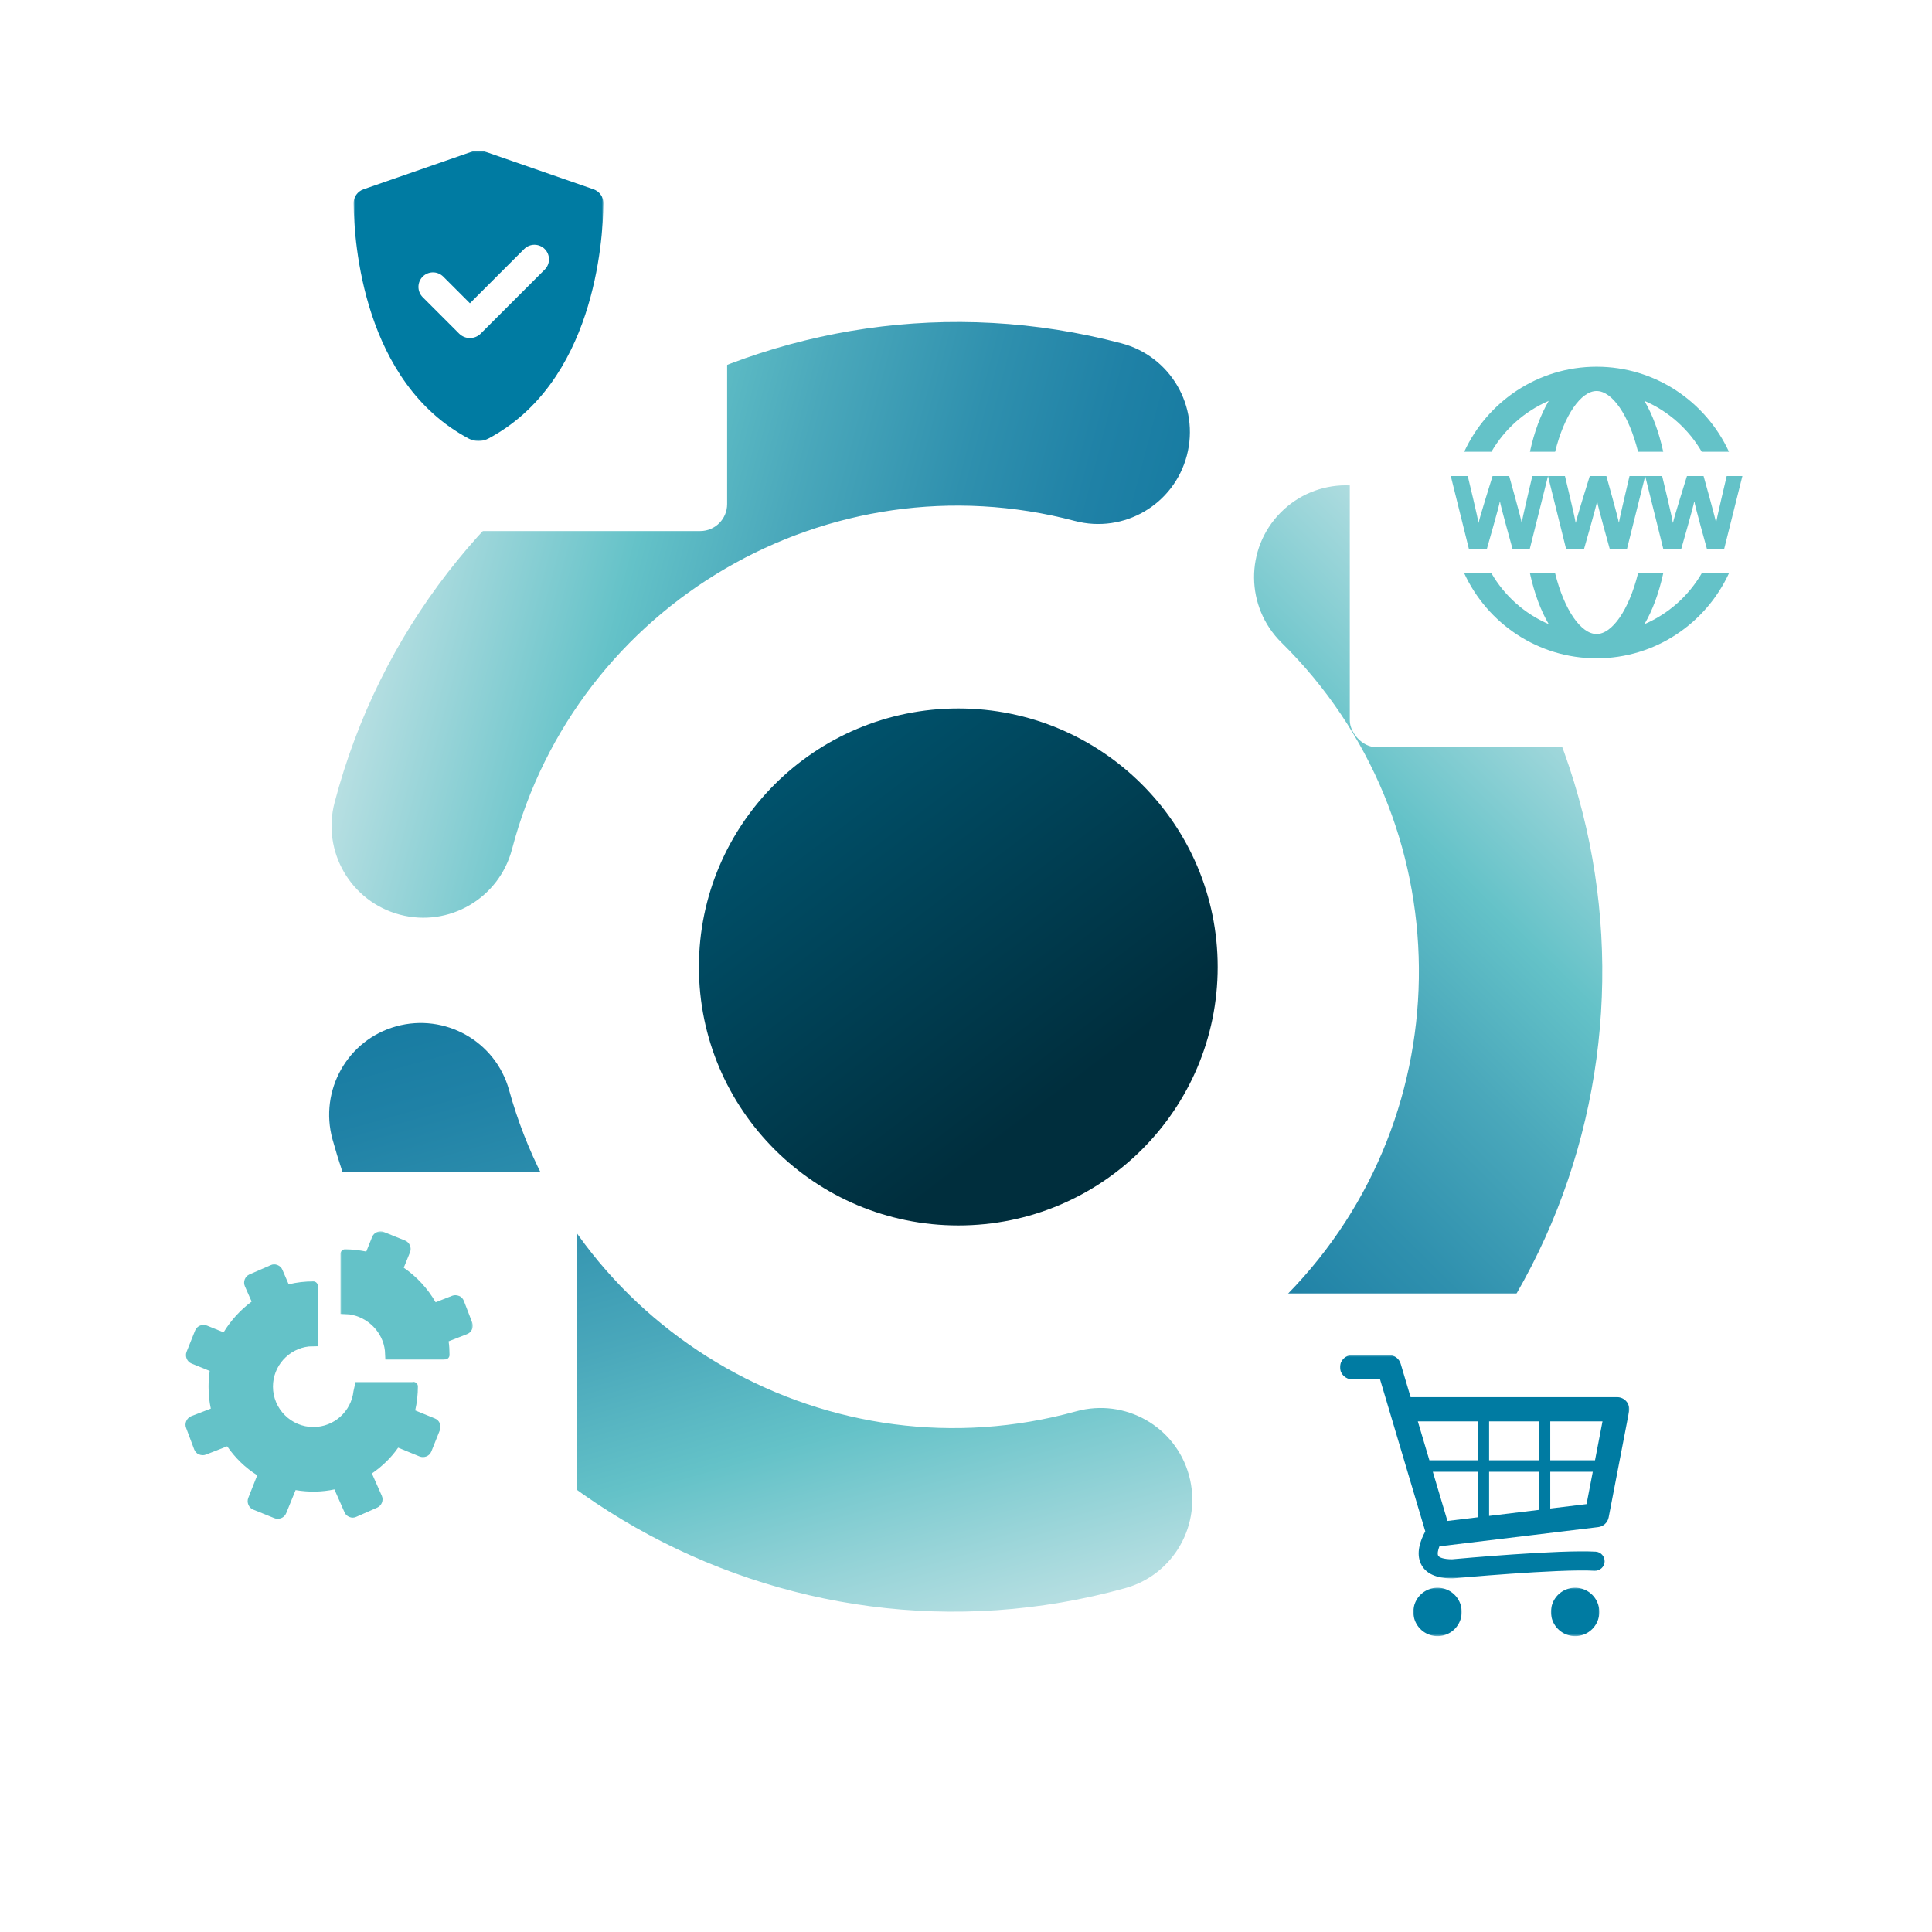 <svg width="1080" height="1080" viewBox="0 0 1080 1080" fill="none" xmlns="http://www.w3.org/2000/svg">
<rect width="1080" height="1080" fill="white"/>
<path d="M792.548 795.734C772.654 815.944 740.235 816.239 720.046 796.324C699.858 776.408 699.563 743.953 719.457 723.743C818.926 622.395 817.599 458.941 716.362 359.217C696.174 339.301 695.879 306.847 715.773 286.636C735.666 266.426 768.086 266.131 788.274 286.046C929.741 425.454 931.804 653.965 792.548 795.734Z" fill="url(#paint0_linear_164_1434)"/>
<path d="M185.861 636.852C178.346 609.56 194.261 581.236 221.523 573.712C248.784 566.189 277.078 582.121 284.593 609.413C322.465 746.313 464.669 826.86 601.568 788.946C628.83 781.423 657.123 797.355 664.638 824.647C672.154 851.938 656.239 880.262 628.977 887.786C437.702 940.894 238.911 828.335 185.861 636.852Z" fill="url(#paint1_linear_164_1434)"/>
<path d="M626.913 191.927C654.323 199.156 670.68 227.185 663.459 254.624C656.238 282.063 628.24 298.438 600.831 291.21C463.49 254.919 322.317 337.236 286.214 474.726C278.993 502.166 250.995 518.54 223.585 511.312C196.176 504.083 179.819 476.054 187.04 448.615C237.585 256.394 434.902 141.327 626.913 191.927Z" fill="url(#paint2_linear_164_1434)"/>
<path d="M535.696 685.032C615.777 685.032 680.696 620.337 680.696 540.532C680.696 460.727 615.777 396.032 535.696 396.032C455.614 396.032 390.696 460.727 390.696 540.532C390.696 620.337 455.614 685.032 535.696 685.032Z" fill="url(#paint3_linear_164_1434)"/>
<g filter="url(#filter0_d_164_1434)">
<rect x="130" y="44" width="276.472" height="243.818" rx="15.071" fill="white"/>
</g>
<g filter="url(#filter1_d_164_1434)">
<rect x="754.542" y="164.85" width="276.472" height="243.818" rx="15.071" fill="white"/>
</g>
<g filter="url(#filter2_d_164_1434)">
<rect x="46" y="646" width="276.472" height="243.818" rx="15.071" fill="white"/>
</g>
<g filter="url(#filter3_d_164_1434)">
<rect x="692" y="714" width="276.472" height="243.818" rx="15.071" fill="white"/>
</g>
<g clip-path="url(#clip0_164_1434)">
<path d="M104.047 798.216L108.563 810.258C109.064 811.512 109.941 812.515 111.196 813.017C112.45 813.519 113.83 813.644 115.084 813.142L126.999 808.502C131.513 815.023 137.157 820.543 143.804 824.682L138.788 837.35C137.784 839.859 139.038 842.869 141.547 843.873L153.336 848.639C153.963 848.89 154.59 849.015 155.217 849.015C155.844 849.015 156.597 848.89 157.224 848.639C158.478 848.137 159.481 847.134 159.983 845.879L165.25 832.96C172.399 834.214 179.924 834.089 186.947 832.584L192.591 845.377C193.093 846.632 194.096 847.51 195.35 848.012C196.605 848.513 197.984 848.513 199.238 847.886L210.902 842.744C213.41 841.615 214.539 838.605 213.41 836.096L207.892 823.678C213.535 819.79 218.677 814.898 222.566 809.254L234.48 814.146C235.734 814.648 237.114 814.648 238.368 814.146C239.622 813.644 240.626 812.641 241.127 811.386L245.893 799.47C246.896 796.837 245.642 793.952 243.134 792.948L232.097 788.433C233.101 784.043 233.602 779.527 233.602 775.012C233.602 773.632 232.474 772.503 231.094 772.503C230.843 772.503 230.717 772.503 230.467 772.629C230.342 772.629 230.342 772.629 230.216 772.629H198.737L197.608 777.646C196.353 788.934 186.822 797.715 175.158 797.715C162.742 797.715 152.584 787.555 152.584 775.138C152.584 763.598 161.363 753.94 172.65 752.685L177.667 752.56V718.82C177.667 717.44 176.538 716.311 175.158 716.311C170.518 716.311 165.877 716.813 161.363 717.941L157.851 709.789C157.349 708.534 156.346 707.656 155.092 707.155C153.838 706.653 152.458 706.653 151.204 707.281L139.415 712.423C136.906 713.552 135.777 716.562 136.906 719.07L140.669 727.6C134.398 732.241 129.005 738.136 124.991 744.784L115.711 741.02C114.457 740.519 113.077 740.519 111.823 741.02C110.569 741.523 109.566 742.526 109.064 743.78L104.298 755.696C103.295 758.205 104.549 761.215 107.057 762.218L117.216 766.357C116.84 769.242 116.589 772.127 116.589 775.012C116.589 779.151 116.965 783.416 117.843 787.43L106.806 791.694C104.298 792.823 103.044 795.708 104.047 798.216Z" fill="#64C2C8"/>
<mask id="mask0_164_1434" style="mask-type:luminance" maskUnits="userSpaceOnUse" x="190" y="688" width="75" height="73">
<path d="M190.2 688.215H264.4V760.2H190.2V688.215Z" fill="white"/>
</mask>
<g mask="url(#mask0_164_1434)">
<path d="M215.166 755.069L215.416 760.086H247.899C248.15 760.086 248.276 760.086 248.526 759.96C248.652 759.96 248.652 759.96 248.777 759.96C250.157 759.96 251.286 758.831 251.286 757.452C251.286 754.943 251.16 752.309 250.784 749.801L261.068 745.787C263.702 744.784 264.956 741.899 263.953 739.265L259.312 727.224C258.811 725.969 257.933 724.966 256.679 724.464C255.424 723.963 254.045 723.837 252.791 724.338L243.51 727.976C239.12 720.325 232.975 713.677 225.701 708.66L229.212 700.006C230.216 697.497 228.962 694.487 226.453 693.483L214.664 688.717C213.41 688.215 212.03 688.215 210.776 688.717C209.522 689.219 208.519 690.222 208.017 691.476L204.756 699.629C200.869 698.877 196.855 698.375 192.842 698.375C191.462 698.375 190.333 699.504 190.333 700.884V734.499L195.35 734.749C205.634 736.255 214.037 744.658 215.166 755.069Z" fill="#64C2C8"/>
</g>
</g>
<g clip-path="url(#clip1_164_1434)">
<mask id="mask1_164_1434" style="mask-type:luminance" maskUnits="userSpaceOnUse" x="749" y="757" width="162" height="126">
<path d="M749 757.504H910.8V882.4H749V757.504Z" fill="white"/>
</mask>
<g mask="url(#mask1_164_1434)">
<path d="M909.221 783.482C907.937 781.925 906.024 781.022 904.003 781.022H788.54L782.983 762.346C782.128 759.475 779.491 757.507 776.497 757.507H755.838C752.101 757.507 749.07 760.539 749.07 764.278C749.07 768.017 752.101 771.047 755.838 771.047H771.449L796.741 856.032C794 861.06 791.399 868.26 794.348 874.289C796.959 879.628 802.857 882.336 811.878 882.336C812.041 882.336 812.205 882.33 812.368 882.314C812.955 882.26 871.255 876.913 891.357 878.052C894.288 878.209 896.827 875.964 896.993 873.017C897.16 870.07 894.905 867.545 891.959 867.382C871.55 866.229 816.437 871.207 811.641 871.647C806.695 871.614 804.405 870.526 803.947 869.595C803.437 868.557 803.8 866.596 804.658 864.376C804.802 864.368 804.944 864.367 805.091 864.349L893.417 853.66C896.337 853.306 898.694 851.107 899.249 848.221L910.648 789.076C911.03 787.09 910.507 785.039 909.221 783.482ZM860.195 816.321H832.415V794.562H860.195V816.321ZM800.955 822.735H826.004V848.179L809.134 850.222L800.955 822.735ZM832.415 822.735H860.195V844.042L832.415 847.403V822.735ZM891.616 816.321H866.606V794.562H895.809L891.616 816.321ZM826.004 794.562V816.321H799.046L792.57 794.562H826.004ZM866.606 843.265V822.735H890.379L886.895 840.809L866.606 843.265Z" fill="#007BA2"/>
</g>
<mask id="mask2_164_1434" style="mask-type:luminance" maskUnits="userSpaceOnUse" x="790" y="887" width="28" height="28">
<path d="M790 887.4H817.2V914.554H790V887.4Z" fill="white"/>
</mask>
<g mask="url(#mask2_164_1434)">
<path d="M817.099 901.081C817.099 901.302 817.094 901.523 817.083 901.745C817.072 901.966 817.055 902.187 817.034 902.407C817.012 902.627 816.985 902.847 816.953 903.066C816.92 903.284 816.883 903.503 816.839 903.72C816.796 903.937 816.748 904.153 816.694 904.368C816.641 904.582 816.581 904.796 816.517 905.008C816.453 905.22 816.384 905.43 816.309 905.638C816.234 905.846 816.155 906.053 816.07 906.257C815.985 906.462 815.895 906.664 815.801 906.864C815.706 907.064 815.607 907.263 815.502 907.457C815.398 907.652 815.289 907.845 815.176 908.035C815.062 908.225 814.944 908.412 814.82 908.596C814.698 908.78 814.57 908.961 814.438 909.139C814.306 909.316 814.17 909.491 814.03 909.663C813.89 909.834 813.745 910.001 813.597 910.165C813.448 910.329 813.295 910.489 813.139 910.646C812.982 910.802 812.822 910.955 812.658 911.103C812.494 911.252 812.326 911.397 812.155 911.538C811.984 911.677 811.81 911.814 811.633 911.945C811.455 912.077 811.274 912.205 811.09 912.328C810.906 912.451 810.719 912.57 810.529 912.683C810.339 912.797 810.147 912.906 809.951 913.01C809.756 913.115 809.558 913.214 809.358 913.309C809.158 913.403 808.956 913.493 808.752 913.578C808.548 913.663 808.341 913.742 808.133 913.817C807.925 913.891 807.715 913.961 807.503 914.025C807.291 914.089 807.078 914.148 806.863 914.202C806.648 914.256 806.433 914.305 806.216 914.348C805.998 914.391 805.78 914.429 805.562 914.461C805.343 914.494 805.123 914.521 804.903 914.542C804.683 914.564 804.462 914.58 804.241 914.591C804.02 914.602 803.799 914.608 803.578 914.608C803.356 914.608 803.135 914.602 802.914 914.591C802.693 914.58 802.473 914.564 802.252 914.542C802.032 914.521 801.812 914.494 801.594 914.461C801.375 914.429 801.157 914.391 800.94 914.348C800.723 914.305 800.507 914.256 800.292 914.202C800.077 914.148 799.864 914.089 799.652 914.025C799.441 913.961 799.23 913.891 799.023 913.817C798.814 913.742 798.608 913.663 798.403 913.578C798.198 913.493 797.997 913.403 797.797 913.309C797.597 913.214 797.399 913.115 797.204 913.01C797.008 912.906 796.816 912.797 796.626 912.683C796.437 912.57 796.249 912.451 796.066 912.328C795.881 912.205 795.701 912.077 795.523 911.945C795.345 911.814 795.171 911.677 795 911.538C794.829 911.397 794.661 911.252 794.497 911.103C794.333 910.955 794.173 910.802 794.016 910.646C793.86 910.489 793.708 910.329 793.558 910.165C793.41 910.001 793.266 909.834 793.126 909.663C792.985 909.491 792.849 909.316 792.717 909.139C792.585 908.961 792.458 908.78 792.335 908.596C792.212 908.412 792.094 908.225 791.98 908.035C791.866 907.845 791.757 907.652 791.653 907.457C791.548 907.263 791.449 907.064 791.355 906.864C791.26 906.664 791.17 906.462 791.085 906.257C791.001 906.053 790.921 905.846 790.847 905.638C790.772 905.43 790.702 905.22 790.638 905.008C790.574 904.796 790.515 904.582 790.462 904.368C790.408 904.153 790.359 903.937 790.316 903.72C790.273 903.503 790.235 903.284 790.202 903.066C790.17 902.847 790.143 902.627 790.121 902.407C790.1 902.187 790.083 901.966 790.073 901.745C790.062 901.523 790.056 901.302 790.056 901.081C790.056 900.859 790.062 900.638 790.073 900.417C790.083 900.196 790.1 899.976 790.121 899.755C790.143 899.535 790.17 899.315 790.202 899.096C790.235 898.877 790.273 898.659 790.316 898.442C790.359 898.225 790.408 898.009 790.462 897.795C790.515 897.58 790.574 897.366 790.638 897.155C790.702 896.943 790.772 896.733 790.847 896.524C790.921 896.316 791.001 896.109 791.085 895.905C791.17 895.7 791.26 895.498 791.355 895.298C791.449 895.098 791.548 894.9 791.653 894.705C791.757 894.509 791.866 894.317 791.98 894.127C792.094 893.937 792.212 893.75 792.335 893.566C792.458 893.382 792.585 893.201 792.717 893.023C792.849 892.845 792.985 892.671 793.126 892.5C793.266 892.329 793.41 892.161 793.558 891.997C793.708 891.833 793.86 891.673 794.016 891.516C794.173 891.359 794.333 891.207 794.497 891.059C794.661 890.91 794.829 890.766 795 890.625C795.171 890.484 795.345 890.348 795.523 890.216C795.701 890.084 795.881 889.957 796.066 889.834C796.249 889.711 796.437 889.593 796.626 889.479C796.816 889.365 797.008 889.256 797.204 889.152C797.399 889.047 797.597 888.948 797.797 888.853C797.997 888.759 798.199 888.669 798.403 888.584C798.608 888.499 798.814 888.42 799.023 888.345C799.23 888.27 799.441 888.201 799.652 888.137C799.864 888.073 800.077 888.013 800.292 887.96C800.507 887.906 800.723 887.858 800.94 887.814C801.157 887.771 801.375 887.734 801.594 887.701C801.812 887.668 802.032 887.641 802.252 887.62C802.473 887.598 802.693 887.581 802.914 887.571C803.135 887.56 803.356 887.555 803.578 887.555C803.799 887.555 804.02 887.56 804.241 887.571C804.462 887.581 804.683 887.598 804.903 887.62C805.123 887.641 805.343 887.668 805.562 887.701C805.78 887.734 805.998 887.771 806.216 887.814C806.433 887.858 806.648 887.906 806.863 887.96C807.078 888.013 807.291 888.073 807.503 888.137C807.715 888.201 807.925 888.27 808.133 888.345C808.341 888.42 808.548 888.499 808.752 888.584C808.957 888.669 809.158 888.759 809.358 888.853C809.558 888.948 809.756 889.047 809.951 889.152C810.147 889.256 810.339 889.365 810.529 889.479C810.719 889.593 810.906 889.711 811.09 889.834C811.274 889.957 811.455 890.084 811.633 890.216C811.81 890.348 811.984 890.484 812.155 890.625C812.326 890.766 812.494 890.91 812.658 891.059C812.822 891.207 812.982 891.359 813.139 891.516C813.295 891.673 813.448 891.833 813.597 891.997C813.745 892.161 813.89 892.329 814.03 892.5C814.17 892.671 814.306 892.845 814.438 893.023C814.57 893.201 814.698 893.382 814.82 893.566C814.944 893.75 815.062 893.937 815.176 894.127C815.289 894.317 815.398 894.509 815.502 894.705C815.607 894.9 815.706 895.098 815.801 895.298C815.895 895.498 815.985 895.7 816.07 895.905C816.155 896.109 816.234 896.316 816.309 896.524C816.384 896.733 816.453 896.943 816.517 897.155C816.581 897.366 816.641 897.58 816.694 897.795C816.748 898.009 816.796 898.225 816.839 898.442C816.883 898.659 816.92 898.877 816.953 899.096C816.985 899.315 817.012 899.535 817.034 899.755C817.055 899.976 817.072 900.196 817.083 900.417C817.094 900.638 817.099 900.859 817.099 901.081Z" fill="#007BA2"/>
</g>
<mask id="mask3_164_1434" style="mask-type:luminance" maskUnits="userSpaceOnUse" x="866" y="887" width="29" height="28">
<path d="M866.8 887.4H894.2V914.554H866.8V887.4Z" fill="white"/>
</mask>
<g mask="url(#mask3_164_1434)">
<path d="M894.03 901.081C894.03 901.302 894.024 901.523 894.013 901.745C894.003 901.966 893.987 902.187 893.965 902.407C893.943 902.627 893.917 902.847 893.884 903.066C893.851 903.284 893.813 903.503 893.77 903.72C893.727 903.937 893.678 904.153 893.625 904.368C893.571 904.582 893.512 904.796 893.448 905.008C893.384 905.22 893.314 905.43 893.24 905.638C893.165 905.846 893.085 906.053 893.001 906.257C892.916 906.462 892.827 906.664 892.732 906.864C892.638 907.064 892.538 907.263 892.434 907.457C892.329 907.652 892.22 907.845 892.106 908.035C891.992 908.225 891.874 908.412 891.751 908.596C891.628 908.78 891.501 908.961 891.369 909.139C891.238 909.316 891.101 909.491 890.961 909.663C890.82 909.834 890.676 910.001 890.527 910.165C890.379 910.329 890.226 910.489 890.07 910.646C889.913 910.802 889.753 910.955 889.589 911.103C889.425 911.252 889.258 911.397 889.087 911.538C888.916 911.677 888.741 911.814 888.563 911.945C888.385 912.077 888.205 912.205 888.02 912.328C887.837 912.451 887.65 912.57 887.46 912.683C887.27 912.797 887.077 912.906 886.882 913.01C886.688 913.115 886.49 913.214 886.29 913.309C886.09 913.403 885.888 913.493 885.683 913.578C885.478 913.663 885.272 913.742 885.064 913.817C884.856 913.891 884.645 913.961 884.434 914.025C884.222 914.089 884.009 914.148 883.794 914.202C883.579 914.256 883.363 914.305 883.146 914.348C882.93 914.391 882.712 914.429 882.492 914.461C882.274 914.494 882.054 914.521 881.834 914.542C881.613 914.564 881.393 914.58 881.172 914.591C880.951 914.602 880.73 914.608 880.509 914.608C880.288 914.608 880.066 914.602 879.845 914.591C879.624 914.58 879.403 914.564 879.183 914.542C878.963 914.521 878.743 914.494 878.524 914.461C878.306 914.429 878.088 914.391 877.87 914.348C877.653 914.305 877.438 914.256 877.223 914.202C877.009 914.148 876.795 914.089 876.584 914.025C876.372 913.961 876.162 913.891 875.953 913.817C875.745 913.742 875.538 913.663 875.334 913.578C875.13 913.493 874.927 913.403 874.727 913.309C874.527 913.214 874.33 913.115 874.134 913.01C873.939 912.906 873.747 912.797 873.557 912.683C873.367 912.57 873.181 912.451 872.996 912.328C872.813 912.205 872.631 912.077 872.454 911.945C872.276 911.814 872.102 911.677 871.931 911.538C871.759 911.397 871.592 911.252 871.428 911.103C871.264 910.955 871.104 910.802 870.947 910.646C870.791 910.489 870.638 910.329 870.49 910.165C870.342 910.001 870.197 909.834 870.056 909.663C869.916 909.491 869.78 909.316 869.648 909.139C869.516 908.961 869.388 908.78 869.266 908.596C869.143 908.412 869.024 908.225 868.911 908.035C868.797 907.845 868.688 907.652 868.584 907.457C868.479 907.263 868.38 907.064 868.285 906.864C868.191 906.664 868.101 906.462 868.017 906.257C867.931 906.053 867.852 905.846 867.777 905.638C867.703 905.43 867.634 905.22 867.569 905.008C867.505 904.796 867.446 904.582 867.392 904.368C867.338 904.153 867.29 903.937 867.247 903.72C867.204 903.503 867.166 903.284 867.134 903.066C867.101 902.847 867.074 902.627 867.052 902.407C867.031 902.187 867.014 901.966 867.003 901.745C866.992 901.523 866.987 901.302 866.987 901.081C866.987 900.859 866.992 900.638 867.003 900.417C867.014 900.196 867.031 899.976 867.052 899.755C867.074 899.535 867.101 899.315 867.134 899.096C867.166 898.877 867.204 898.659 867.247 898.442C867.29 898.225 867.338 898.009 867.392 897.795C867.446 897.58 867.505 897.366 867.569 897.155C867.634 896.943 867.703 896.733 867.777 896.524C867.852 896.316 867.931 896.109 868.017 895.905C868.101 895.7 868.191 895.498 868.285 895.298C868.38 895.098 868.479 894.9 868.584 894.705C868.688 894.509 868.797 894.317 868.911 894.127C869.024 893.937 869.143 893.75 869.266 893.566C869.388 893.382 869.516 893.201 869.648 893.023C869.78 892.845 869.916 892.671 870.056 892.5C870.197 892.329 870.342 892.161 870.49 891.997C870.638 891.833 870.791 891.673 870.947 891.516C871.104 891.359 871.264 891.207 871.428 891.059C871.592 890.91 871.759 890.766 871.931 890.625C872.102 890.484 872.276 890.348 872.454 890.216C872.631 890.084 872.813 889.957 872.996 889.834C873.181 889.711 873.367 889.593 873.557 889.479C873.747 889.365 873.939 889.256 874.134 889.152C874.33 889.047 874.527 888.948 874.727 888.853C874.927 888.759 875.13 888.669 875.334 888.584C875.538 888.499 875.745 888.42 875.953 888.345C876.162 888.27 876.372 888.201 876.584 888.137C876.795 888.073 877.009 888.013 877.223 887.96C877.438 887.906 877.653 887.858 877.87 887.814C878.088 887.771 878.306 887.734 878.524 887.701C878.743 887.668 878.963 887.641 879.183 887.62C879.403 887.598 879.624 887.581 879.845 887.571C880.066 887.56 880.288 887.555 880.509 887.555C880.73 887.555 880.951 887.56 881.172 887.571C881.393 887.581 881.613 887.598 881.834 887.62C882.054 887.641 882.274 887.668 882.492 887.701C882.712 887.734 882.93 887.771 883.146 887.814C883.363 887.858 883.579 887.906 883.794 887.96C884.009 888.013 884.222 888.073 884.434 888.137C884.645 888.201 884.856 888.27 885.063 888.345C885.272 888.42 885.478 888.499 885.683 888.584C885.888 888.669 886.09 888.759 886.29 888.853C886.49 888.948 886.688 889.047 886.882 889.152C887.077 889.256 887.27 889.365 887.46 889.479C887.65 889.593 887.837 889.711 888.02 889.834C888.205 889.957 888.385 890.084 888.563 890.216C888.741 890.348 888.916 890.484 889.087 890.625C889.258 890.766 889.425 890.91 889.589 891.059C889.753 891.207 889.913 891.359 890.07 891.516C890.226 891.673 890.379 891.833 890.527 891.997C890.676 892.161 890.82 892.329 890.961 892.5C891.101 892.671 891.238 892.845 891.369 893.023C891.501 893.201 891.628 893.382 891.751 893.566C891.874 893.75 891.992 893.937 892.106 894.127C892.22 894.317 892.329 894.509 892.434 894.705C892.538 894.9 892.638 895.098 892.732 895.298C892.827 895.498 892.916 895.7 893.001 895.905C893.085 896.109 893.165 896.316 893.24 896.524C893.314 896.733 893.384 896.943 893.448 897.155C893.512 897.366 893.571 897.58 893.625 897.795C893.678 898.009 893.727 898.225 893.77 898.442C893.813 898.659 893.851 898.877 893.884 899.096C893.917 899.315 893.943 899.535 893.965 899.755C893.987 899.976 894.003 900.196 894.013 900.417C894.024 900.638 894.03 900.859 894.03 901.081Z" fill="#007BA2"/>
</g>
</g>
<path d="M833.719 252.542C841.033 239.943 852.267 229.892 865.755 224.091C861.246 231.745 857.666 241.438 855.241 252.542H869.314C874.469 231.902 883.828 218.583 892.501 218.583C901.173 218.583 910.532 231.902 915.687 252.542H929.76C927.335 241.438 923.756 231.745 919.246 224.091C932.734 229.892 943.968 239.943 951.282 252.542H966.496C953.585 224.533 925.311 205 892.501 205C859.69 205 831.416 224.533 818.505 252.542H833.719Z" fill="#64C2C8"/>
<path d="M951.282 320.458C943.968 333.057 932.734 343.108 919.246 348.909C923.756 341.255 927.335 331.563 929.76 320.458H915.687C910.532 341.098 901.18 354.417 892.501 354.417C883.821 354.417 874.469 341.098 869.314 320.458H855.241C857.666 331.563 861.246 341.255 865.755 348.909C852.267 343.108 841.033 333.057 833.719 320.458H818.505C831.416 348.467 859.69 368 892.501 368C925.311 368 953.585 348.467 966.496 320.458H951.282Z" fill="#64C2C8"/>
<path d="M919.667 266.125L909.479 306.875H899.862C899.862 306.875 892.921 282.031 892.847 280.347H892.737C892.582 282.201 885.484 306.875 885.484 306.875H875.459L865.333 266.125H874.821C874.821 266.125 880.655 290.202 880.757 292.15H880.92C880.988 290.691 888.683 266.125 888.683 266.125H897.98C897.98 266.125 904.732 290.181 904.915 292.096H905.024C905.092 290.595 910.905 266.125 910.905 266.125H919.667Z" fill="#64C2C8"/>
<path d="M974 266.125L963.813 306.875H954.196C954.196 306.875 947.255 282.031 947.18 280.347H947.071C946.915 282.201 939.818 306.875 939.818 306.875H929.793L919.667 266.125H929.155C929.155 266.125 934.989 290.202 935.091 292.15H935.254C935.322 290.691 943.017 266.125 943.017 266.125H952.314C952.314 266.125 959.066 290.181 959.249 292.096H959.357C959.426 290.595 965.239 266.125 965.239 266.125H974Z" fill="#64C2C8"/>
<path d="M865.333 266.125L855.146 306.875H845.529C845.529 306.875 838.588 282.031 838.513 280.347H838.411C838.248 282.201 831.151 306.875 831.151 306.875H821.133L811 266.125H820.488C820.488 266.125 826.322 290.202 826.424 292.15H826.587C826.655 290.691 834.35 266.125 834.35 266.125H843.647C843.647 266.125 850.399 290.181 850.582 292.096H850.69C850.759 290.595 856.572 266.125 856.572 266.125H865.333Z" fill="#64C2C8"/>
<mask id="mask4_164_1434" style="mask-type:luminance" maskUnits="userSpaceOnUse" x="197" y="84" width="141" height="163">
<path d="M197.614 84.201H337.328V246.597H197.614V84.201Z" fill="white"/>
</mask>
<g mask="url(#mask4_164_1434)">
<path d="M331.788 105.814L271.725 84.958C271.045 84.722 270.351 84.545 269.641 84.425C268.932 84.306 268.217 84.245 267.498 84.245C266.778 84.245 266.063 84.306 265.353 84.425C264.644 84.545 263.949 84.722 263.269 84.958L203.206 105.814C202.8 105.956 202.406 106.128 202.027 106.331C201.647 106.533 201.285 106.765 200.942 107.024C200.598 107.283 200.278 107.567 199.978 107.877C199.679 108.187 199.406 108.517 199.159 108.87C198.911 109.223 198.694 109.592 198.504 109.978C198.314 110.365 198.156 110.763 198.029 111.175C197.902 111.586 197.808 112.004 197.746 112.431C197.684 112.857 197.657 113.285 197.662 113.716C197.934 135.916 203.174 213.803 261.96 245.154C262.384 245.381 262.821 245.58 263.269 245.753C263.718 245.925 264.176 246.07 264.642 246.187C265.108 246.303 265.581 246.391 266.058 246.45C266.535 246.509 267.014 246.538 267.495 246.538C267.976 246.538 268.454 246.509 268.932 246.45C269.409 246.391 269.88 246.303 270.347 246.187C270.813 246.07 271.271 245.925 271.72 245.753C272.169 245.58 272.605 245.381 273.029 245.154C331.818 213.803 337.058 135.916 337.327 113.716C337.332 113.285 337.305 112.857 337.244 112.431C337.182 112.005 337.088 111.587 336.961 111.176C336.834 110.765 336.676 110.366 336.487 109.98C336.298 109.593 336.079 109.223 335.833 108.871C335.586 108.519 335.313 108.188 335.014 107.878C334.716 107.569 334.394 107.284 334.051 107.025C333.708 106.765 333.346 106.534 332.967 106.331C332.588 106.128 332.195 105.956 331.788 105.814ZM304.499 150.697L268.606 186.597C268.409 186.786 268.204 186.965 267.989 187.134C267.775 187.303 267.554 187.461 267.325 187.609C267.095 187.757 266.86 187.893 266.617 188.018C266.375 188.144 266.128 188.257 265.875 188.359C265.622 188.46 265.364 188.55 265.103 188.627C264.842 188.704 264.577 188.768 264.309 188.82C264.041 188.871 263.772 188.911 263.501 188.937C263.229 188.963 262.957 188.976 262.685 188.976C262.412 188.976 262.14 188.963 261.869 188.937C261.597 188.911 261.327 188.871 261.06 188.82C260.792 188.768 260.528 188.704 260.266 188.627C260.004 188.55 259.747 188.46 259.494 188.359C259.241 188.257 258.993 188.143 258.751 188.018C258.509 187.893 258.273 187.757 258.044 187.609C257.815 187.461 257.593 187.303 257.379 187.134C257.166 186.965 256.96 186.786 256.763 186.597L236.247 166.079C236.061 165.891 235.885 165.692 235.718 165.486C235.553 165.281 235.396 165.067 235.251 164.846C235.105 164.624 234.971 164.397 234.847 164.162C234.724 163.928 234.613 163.688 234.513 163.443C234.414 163.197 234.326 162.947 234.25 162.694C234.175 162.44 234.112 162.183 234.062 161.923C234.012 161.663 233.974 161.401 233.95 161.137C233.925 160.874 233.913 160.609 233.914 160.345C233.915 160.08 233.929 159.816 233.957 159.552C233.984 159.288 234.024 159.027 234.076 158.767C234.128 158.508 234.193 158.251 234.271 157.998C234.349 157.745 234.439 157.496 234.541 157.252C234.642 157.007 234.756 156.768 234.881 156.535C235.007 156.302 235.143 156.075 235.291 155.855C235.438 155.635 235.596 155.423 235.764 155.218C235.932 155.014 236.11 154.818 236.298 154.631C236.485 154.444 236.681 154.266 236.886 154.098C237.09 153.93 237.303 153.772 237.523 153.625C237.743 153.478 237.97 153.342 238.203 153.217C238.437 153.092 238.676 152.979 238.92 152.876C239.165 152.775 239.414 152.685 239.667 152.608C239.92 152.53 240.176 152.466 240.436 152.413C240.696 152.361 240.958 152.322 241.221 152.295C241.484 152.269 241.748 152.255 242.013 152.254C242.278 152.253 242.542 152.265 242.806 152.29C243.07 152.315 243.332 152.353 243.592 152.403C243.851 152.453 244.108 152.516 244.362 152.593C244.616 152.668 244.865 152.756 245.11 152.856C245.356 152.956 245.595 153.068 245.83 153.192C246.064 153.315 246.292 153.449 246.513 153.595C246.734 153.741 246.947 153.897 247.153 154.064C247.359 154.231 247.556 154.407 247.745 154.592L262.688 169.529L293.011 139.203C293.199 139.015 293.396 138.836 293.602 138.668C293.808 138.499 294.021 138.341 294.242 138.194C294.464 138.046 294.692 137.91 294.926 137.785C295.161 137.66 295.401 137.546 295.647 137.444C295.893 137.343 296.143 137.253 296.398 137.176C296.652 137.099 296.91 137.035 297.171 136.983C297.432 136.932 297.695 136.892 297.96 136.866C298.225 136.84 298.489 136.828 298.756 136.828C299.022 136.828 299.287 136.841 299.551 136.867C299.816 136.893 300.079 136.932 300.34 136.984C300.601 137.036 300.859 137.101 301.113 137.178C301.368 137.255 301.618 137.345 301.863 137.447C302.109 137.549 302.349 137.663 302.584 137.788C302.818 137.913 303.046 138.05 303.268 138.198C303.489 138.346 303.702 138.504 303.908 138.673C304.114 138.842 304.31 139.02 304.498 139.208C304.687 139.396 304.865 139.593 305.034 139.798C305.203 140.004 305.361 140.217 305.508 140.439C305.657 140.66 305.793 140.888 305.919 141.122C306.044 141.357 306.158 141.597 306.26 141.843C306.361 142.088 306.451 142.339 306.529 142.593C306.606 142.848 306.67 143.105 306.723 143.366C306.775 143.627 306.814 143.89 306.84 144.155C306.866 144.42 306.879 144.685 306.879 144.951C306.88 145.217 306.867 145.483 306.841 145.747C306.815 146.012 306.776 146.275 306.724 146.536C306.672 146.797 306.609 147.055 306.532 147.309C306.455 147.564 306.365 147.814 306.264 148.06C306.162 148.306 306.048 148.546 305.923 148.781C305.798 149.016 305.662 149.244 305.515 149.465C305.367 149.686 305.209 149.9 305.041 150.106C304.872 150.311 304.694 150.509 304.506 150.697H304.499Z" fill="#007BA2"/>
</g>
<defs>
<filter id="filter0_d_164_1434" x="98.351" y="21.393" width="339.771" height="307.116" filterUnits="userSpaceOnUse" color-interpolation-filters="sRGB">
<feFlood flood-opacity="0" result="BackgroundImageFix"/>
<feColorMatrix in="SourceAlpha" type="matrix" values="0 0 0 0 0 0 0 0 0 0 0 0 0 0 0 0 0 0 127 0" result="hardAlpha"/>
<feMorphology radius="3.014" operator="dilate" in="SourceAlpha" result="effect1_dropShadow_164_1434"/>
<feOffset dy="9.043"/>
<feGaussianBlur stdDeviation="14.317"/>
<feColorMatrix type="matrix" values="0 0 0 0 0.096 0 0 0 0 0.342 0 0 0 0 0.421 0 0 0 0.2 0"/>
<feBlend mode="normal" in2="BackgroundImageFix" result="effect1_dropShadow_164_1434"/>
<feBlend mode="normal" in="SourceGraphic" in2="effect1_dropShadow_164_1434" result="shape"/>
</filter>
<filter id="filter1_d_164_1434" x="722.892" y="142.243" width="339.771" height="307.116" filterUnits="userSpaceOnUse" color-interpolation-filters="sRGB">
<feFlood flood-opacity="0" result="BackgroundImageFix"/>
<feColorMatrix in="SourceAlpha" type="matrix" values="0 0 0 0 0 0 0 0 0 0 0 0 0 0 0 0 0 0 127 0" result="hardAlpha"/>
<feMorphology radius="3.014" operator="dilate" in="SourceAlpha" result="effect1_dropShadow_164_1434"/>
<feOffset dy="9.043"/>
<feGaussianBlur stdDeviation="14.317"/>
<feColorMatrix type="matrix" values="0 0 0 0 0.096 0 0 0 0 0.342 0 0 0 0 0.421 0 0 0 0.2 0"/>
<feBlend mode="normal" in2="BackgroundImageFix" result="effect1_dropShadow_164_1434"/>
<feBlend mode="normal" in="SourceGraphic" in2="effect1_dropShadow_164_1434" result="shape"/>
</filter>
<filter id="filter2_d_164_1434" x="14.351" y="623.394" width="339.771" height="307.116" filterUnits="userSpaceOnUse" color-interpolation-filters="sRGB">
<feFlood flood-opacity="0" result="BackgroundImageFix"/>
<feColorMatrix in="SourceAlpha" type="matrix" values="0 0 0 0 0 0 0 0 0 0 0 0 0 0 0 0 0 0 127 0" result="hardAlpha"/>
<feMorphology radius="3.014" operator="dilate" in="SourceAlpha" result="effect1_dropShadow_164_1434"/>
<feOffset dy="9.043"/>
<feGaussianBlur stdDeviation="14.317"/>
<feColorMatrix type="matrix" values="0 0 0 0 0.096 0 0 0 0 0.342 0 0 0 0 0.421 0 0 0 0.2 0"/>
<feBlend mode="normal" in2="BackgroundImageFix" result="effect1_dropShadow_164_1434"/>
<feBlend mode="normal" in="SourceGraphic" in2="effect1_dropShadow_164_1434" result="shape"/>
</filter>
<filter id="filter3_d_164_1434" x="660.351" y="691.394" width="339.771" height="307.116" filterUnits="userSpaceOnUse" color-interpolation-filters="sRGB">
<feFlood flood-opacity="0" result="BackgroundImageFix"/>
<feColorMatrix in="SourceAlpha" type="matrix" values="0 0 0 0 0 0 0 0 0 0 0 0 0 0 0 0 0 0 127 0" result="hardAlpha"/>
<feMorphology radius="3.014" operator="dilate" in="SourceAlpha" result="effect1_dropShadow_164_1434"/>
<feOffset dy="9.043"/>
<feGaussianBlur stdDeviation="14.317"/>
<feColorMatrix type="matrix" values="0 0 0 0 0.096 0 0 0 0 0.342 0 0 0 0 0.421 0 0 0 0.2 0"/>
<feBlend mode="normal" in2="BackgroundImageFix" result="effect1_dropShadow_164_1434"/>
<feBlend mode="normal" in="SourceGraphic" in2="effect1_dropShadow_164_1434" result="shape"/>
</filter>
<linearGradient id="paint0_linear_164_1434" x1="610.483" y1="687.948" x2="899.063" y2="394.664" gradientUnits="userSpaceOnUse">
<stop stop-color="#187CA2"/>
<stop offset="0.112" stop-color="#1F81A6"/>
<stop offset="0.287" stop-color="#2F90AE"/>
<stop offset="0.504" stop-color="#4AA8BB"/>
<stop offset="0.692" stop-color="#64C2C8"/>
<stop offset="1" stop-color="#B7DFE2"/>
</linearGradient>
<linearGradient id="paint1_linear_164_1434" x1="369.61" y1="532.304" x2="479.75" y2="928.922" gradientUnits="userSpaceOnUse">
<stop stop-color="#187CA2"/>
<stop offset="0.112" stop-color="#1F81A6"/>
<stop offset="0.287" stop-color="#2F90AE"/>
<stop offset="0.504" stop-color="#4AA8BB"/>
<stop offset="0.692" stop-color="#64C2C8"/>
<stop offset="1" stop-color="#B7DFE2"/>
</linearGradient>
<linearGradient id="paint2_linear_164_1434" x1="624.219" y1="404.337" x2="226.517" y2="299.658" gradientUnits="userSpaceOnUse">
<stop stop-color="#187CA2"/>
<stop offset="0.112" stop-color="#1F81A6"/>
<stop offset="0.287" stop-color="#2F90AE"/>
<stop offset="0.504" stop-color="#4AA8BB"/>
<stop offset="0.692" stop-color="#64C2C8"/>
<stop offset="1" stop-color="#B7DFE2"/>
</linearGradient>
<linearGradient id="paint3_linear_164_1434" x1="448.237" y1="425.886" x2="590.834" y2="614.046" gradientUnits="userSpaceOnUse">
<stop stop-color="#00526C"/>
<stop offset="1" stop-color="#002E3D"/>
</linearGradient>
<clipPath id="clip0_164_1434">
<rect width="162" height="162" fill="white" transform="translate(103 687)"/>
</clipPath>
<clipPath id="clip1_164_1434">
<rect width="162" height="162" fill="white" transform="translate(749 755)"/>
</clipPath>
</defs>
</svg>
